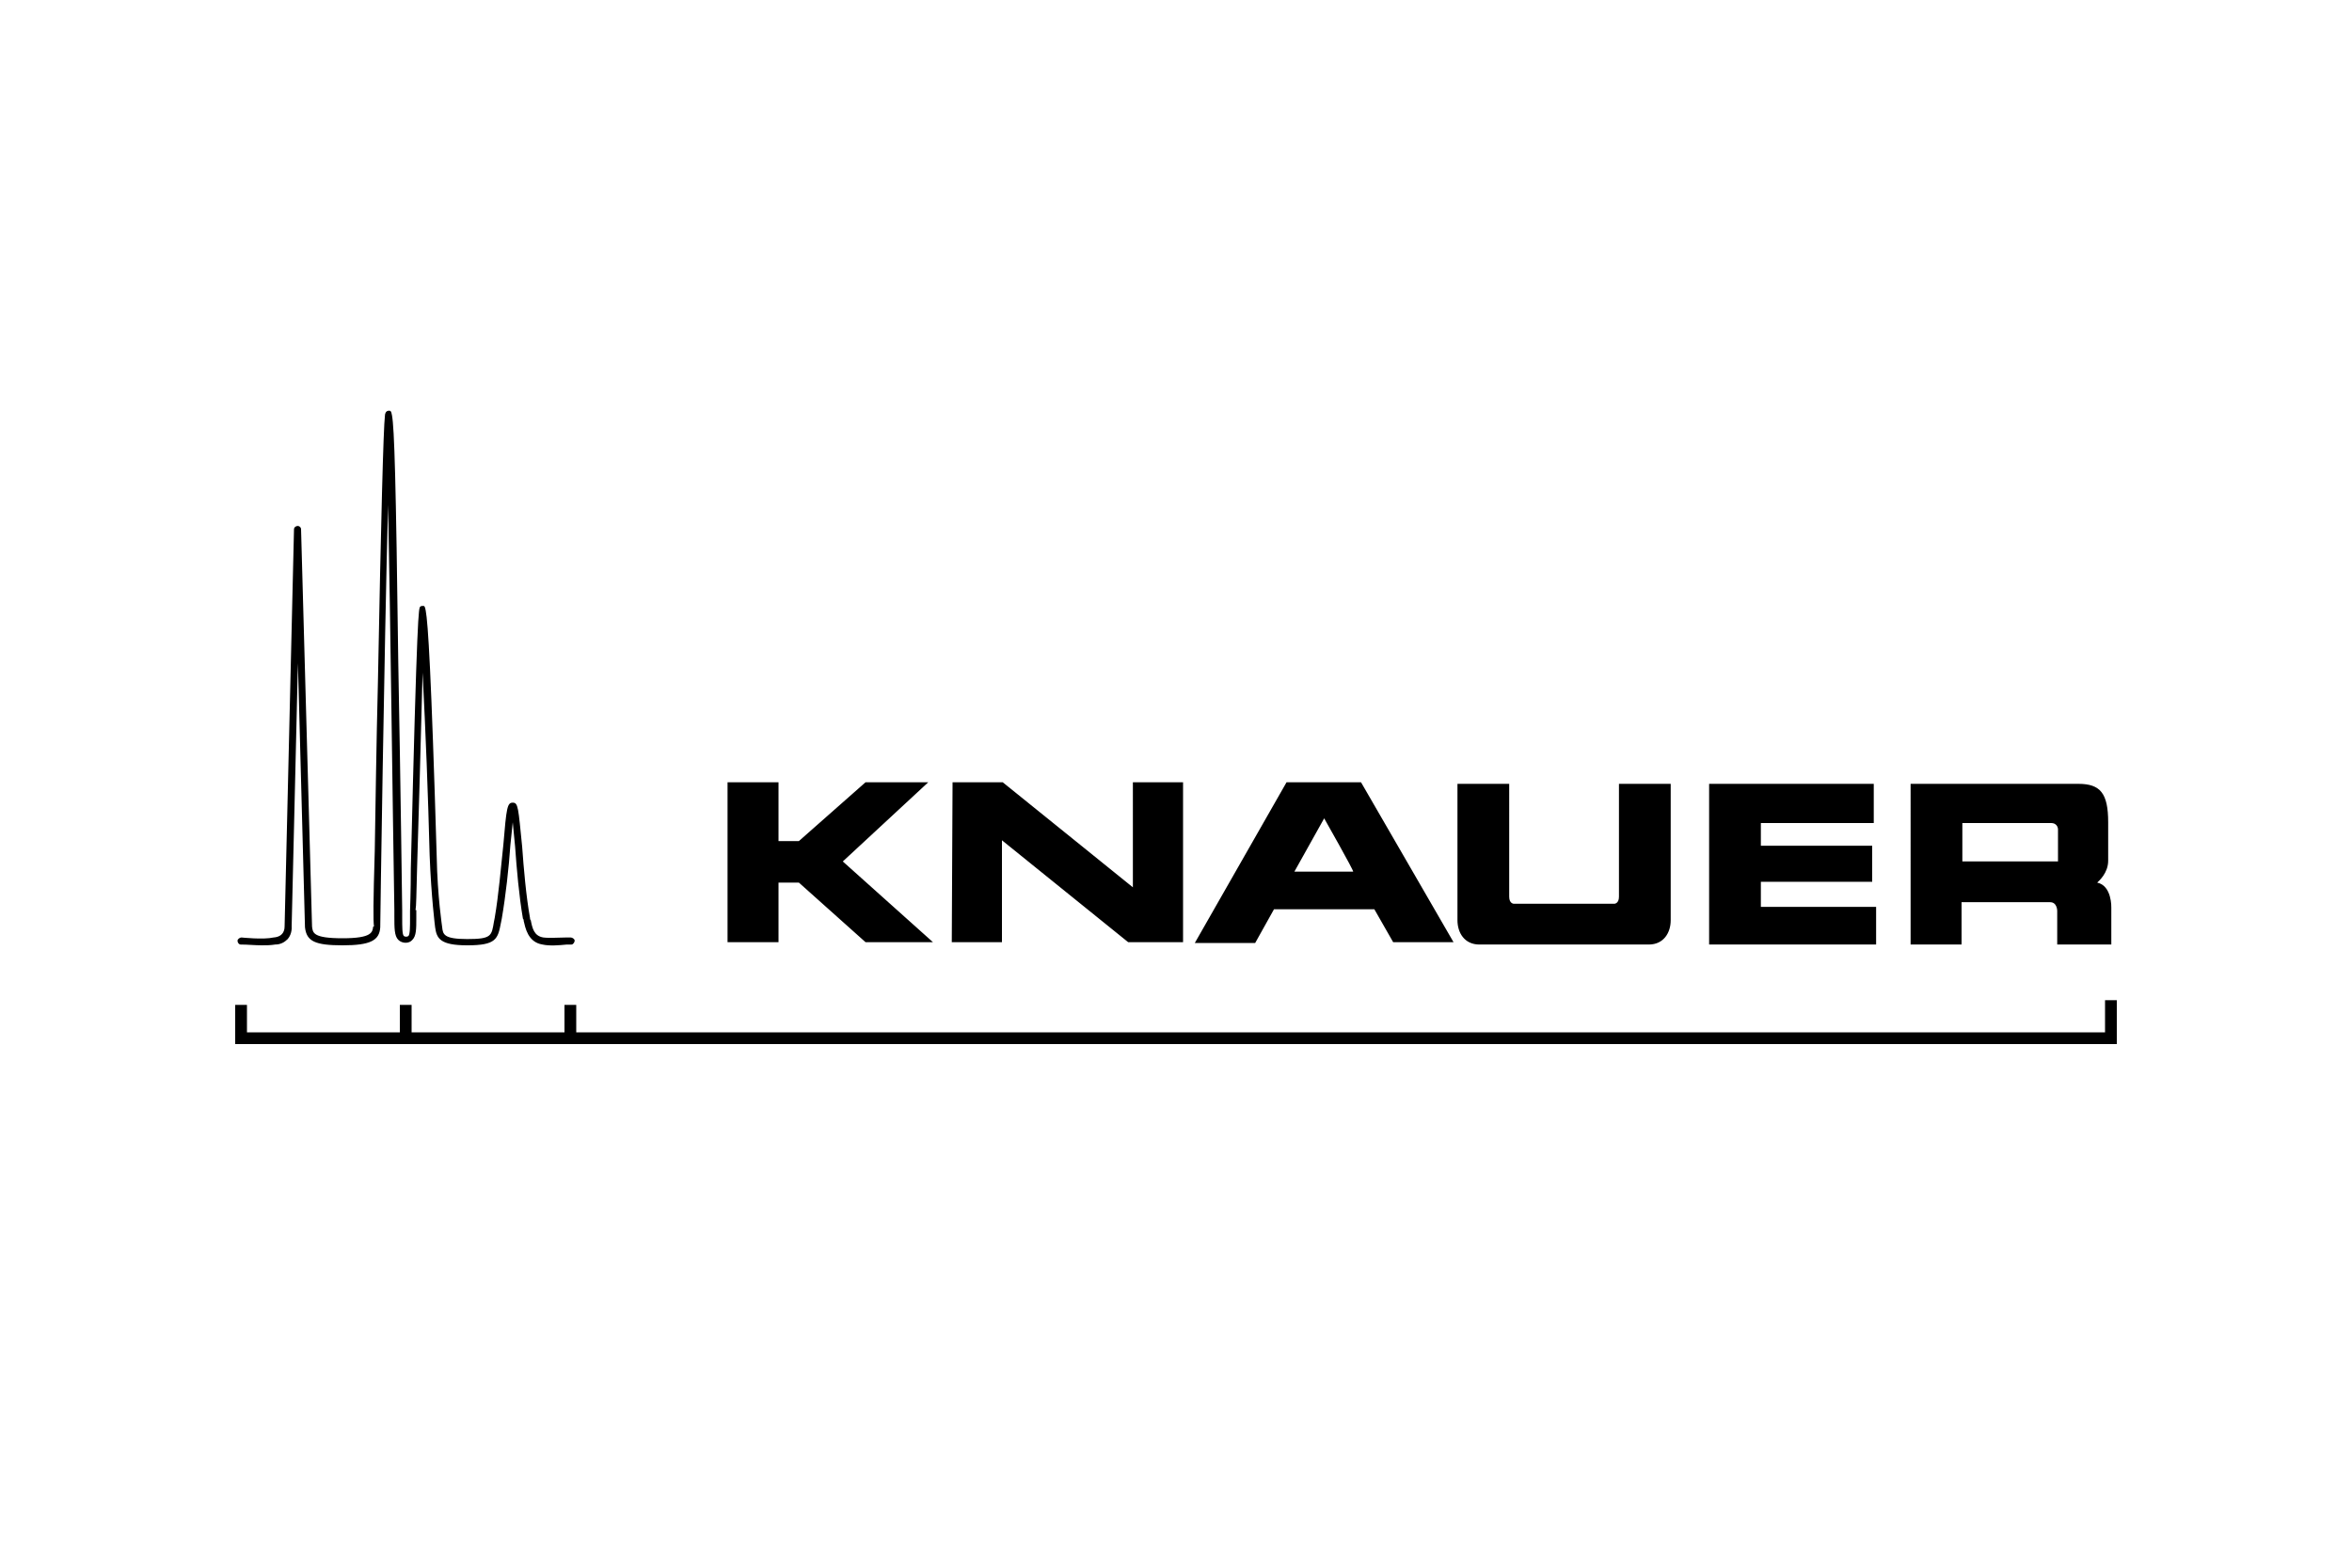 <?xml version="1.0" encoding="utf-8"?>
<!-- Generator: Adobe Illustrator 24.1.3, SVG Export Plug-In . SVG Version: 6.00 Build 0)  -->
<svg version="1.1" id="Ebene_1" xmlns="http://www.w3.org/2000/svg" xmlns:xlink="http://www.w3.org/1999/xlink" x="0px" y="0px"
	 width="300px" height="200px" viewBox="0 0 300 200" enable-background="new 0 0 300 200" xml:space="preserve">
<path fill-rule="evenodd" clip-rule="evenodd" d="M92.8,99.8h6.5v7.5h2.6l8.5-7.5h8l-10.9,10.1l11.5,10.3l-8.6,0l-8.5-7.6h-2.6v7.6
	h-6.5V99.8z M121.5,99.8h6.4l16.6,13.4V99.8h6.4v20.4h-7l-16.1-13v13h-6.4L121.5,99.8z M168.9,104.4l-3.8,6.8h7.5
	C172.7,111.1,168.9,104.4,168.9,104.4z M164.1,99.8h9.5l11.8,20.4h-7.7l-2.4-4.2l-12.8,0l-2.4,4.3h-7.7L164.1,99.8L164.1,99.8z
	 M192.5,100h-6.6v17.4c0,1.6,0.9,3.1,2.8,3.1h21.6c1.9,0,2.8-1.5,2.8-3.1V100h-6.6v14.4c0,0.9-0.6,0.9-0.6,0.9h-12.8
	c0,0-0.6,0-0.6-0.9V100z M239,100h-21v20.5h21.3v-4.8h-14.7v-3.2h14.2v-4.6h-14.2v-2.9H239V100z M250.3,109.9h12.2v-4.1
	c0,0,0-0.8-0.9-0.8h-11.3V109.9z M243.7,100h21.4c2.8,0,3.8,1.2,3.8,4.9v4.9c0,1.6-1.2,2.6-1.4,2.8c1.9,0.4,1.8,3.2,1.8,3.2v4.7
	h-6.9v-4.3c0,0,0-1.1-0.9-1.1h-11.3v5.4h-6.5V100z M33.4,120.6c-0.9,0-1.8-0.1-2.7-0.1c-0.2,0-0.4-0.2-0.4-0.5c0,0,0,0,0,0
	c0-0.2,0.3-0.4,0.5-0.4c0,0,2.8,0.3,4.1,0c1.4-0.1,1.4-1.2,1.4-1.4l1.2-50.7c0-0.2,0.2-0.4,0.5-0.4c0.2,0,0.4,0.2,0.4,0.4l1.4,50.7
	c0.1,0.8,0.1,1.5,3.9,1.5c3.8,0,3.8-0.8,3.9-1.5l0.1,0c-0.1-0.8-0.1-3,0.1-9.6c0.1-5.8,0.2-13.6,0.4-21.4c0.4-21,0.7-32.5,0.9-34.2
	c0-0.2,0.1-0.6,0.5-0.6c0.2,0,0.3,0,0.4,0.6h0v0c0.3,1.7,0.5,8,0.8,31.5c0.3,15.8,0.5,31.7,0.5,31.7l0,0.9c0,1.1,0,2.1,0.2,2.3
	c0,0,0.1,0.1,0.3,0.1c0.2,0,0.3-0.1,0.3-0.1c0.2-0.2,0.2-1.2,0.2-2.2c0-0.3,0-0.7,0-1v0c0-0.2,0.1-2.4,0.1-5.4
	c0.8-33.1,1-33.2,1.2-33.4c0.1-0.1,0.2-0.1,0.4-0.1c0.1,0,0.2,0,0.3,0.6l0,0l0,0c0.3,1.6,0.7,7.8,1.4,31.3c0.1,5.3,0.7,9,0.7,9.1
	c0.1,0.9,0.2,1.5,3.2,1.5c3.1,0,3.1-0.4,3.4-2.2l0.1-0.5c0.5-2.9,0.8-6.5,1.1-9.3c0.4-4.8,0.5-5.4,1.2-5.4h0c0.7,0,0.7,0.6,1.2,5.6
	c0.2,2.8,0.5,6.3,1,9.1c0,0.1,0,0.2,0.1,0.3c0.2,1,0.4,2,1.6,2.2c0.8,0.1,2,0,2.9,0l0.6,0c0.2,0,0.5,0.2,0.5,0.4c0,0,0,0,0,0
	c0,0.2-0.2,0.5-0.4,0.5c0,0,0,0,0,0l-0.6,0c-1,0.1-2.2,0.2-3.1,0c-1.9-0.3-2.2-2.2-2.4-3c0-0.1,0-0.2-0.1-0.3
	c-0.5-2.9-0.8-6.4-1-9.2c-0.1-1-0.2-2.1-0.3-3.1c-0.1,1-0.2,2-0.3,2.9c-0.2,2.9-0.6,6.5-1.1,9.4l-0.1,0.5c-0.4,2.1-0.6,2.9-4.3,2.9
	c-3.5,0-3.9-0.9-4.1-2.3c0,0-0.5-3.9-0.7-9.2c-0.2-7.8-0.5-15.5-0.9-23.3c-0.2,7.6-0.5,18.8-0.7,24.9c-0.1,3.5-0.1,4.9-0.2,5.4h0.1
	c0,0.4,0,0.7,0,1c0,1.4,0,2.3-0.5,2.8c-0.4,0.5-1.3,0.5-1.8,0c-0.5-0.5-0.5-1.5-0.5-3l0-0.8c-0.2-11.8-0.5-37-0.8-51.7
	c-0.5,18.6-1,53.2-1,53.9v0c-0.1,1.7-1.3,2.3-4.8,2.3c-3.5,0-4.6-0.5-4.8-2.3L38,84.6l-0.8,33.6c0,0,0.1,0.9-0.5,1.6
	c-0.4,0.4-0.9,0.7-1.6,0.7C34.5,120.6,33.9,120.6,33.4,120.6 M270,133.2H30v-5h1.5v3.5H51v-3.5h1.5v3.5H72v-3.5h1.5v3.5h195v-4.1
	h1.5L270,133.2z"/>
</svg>
